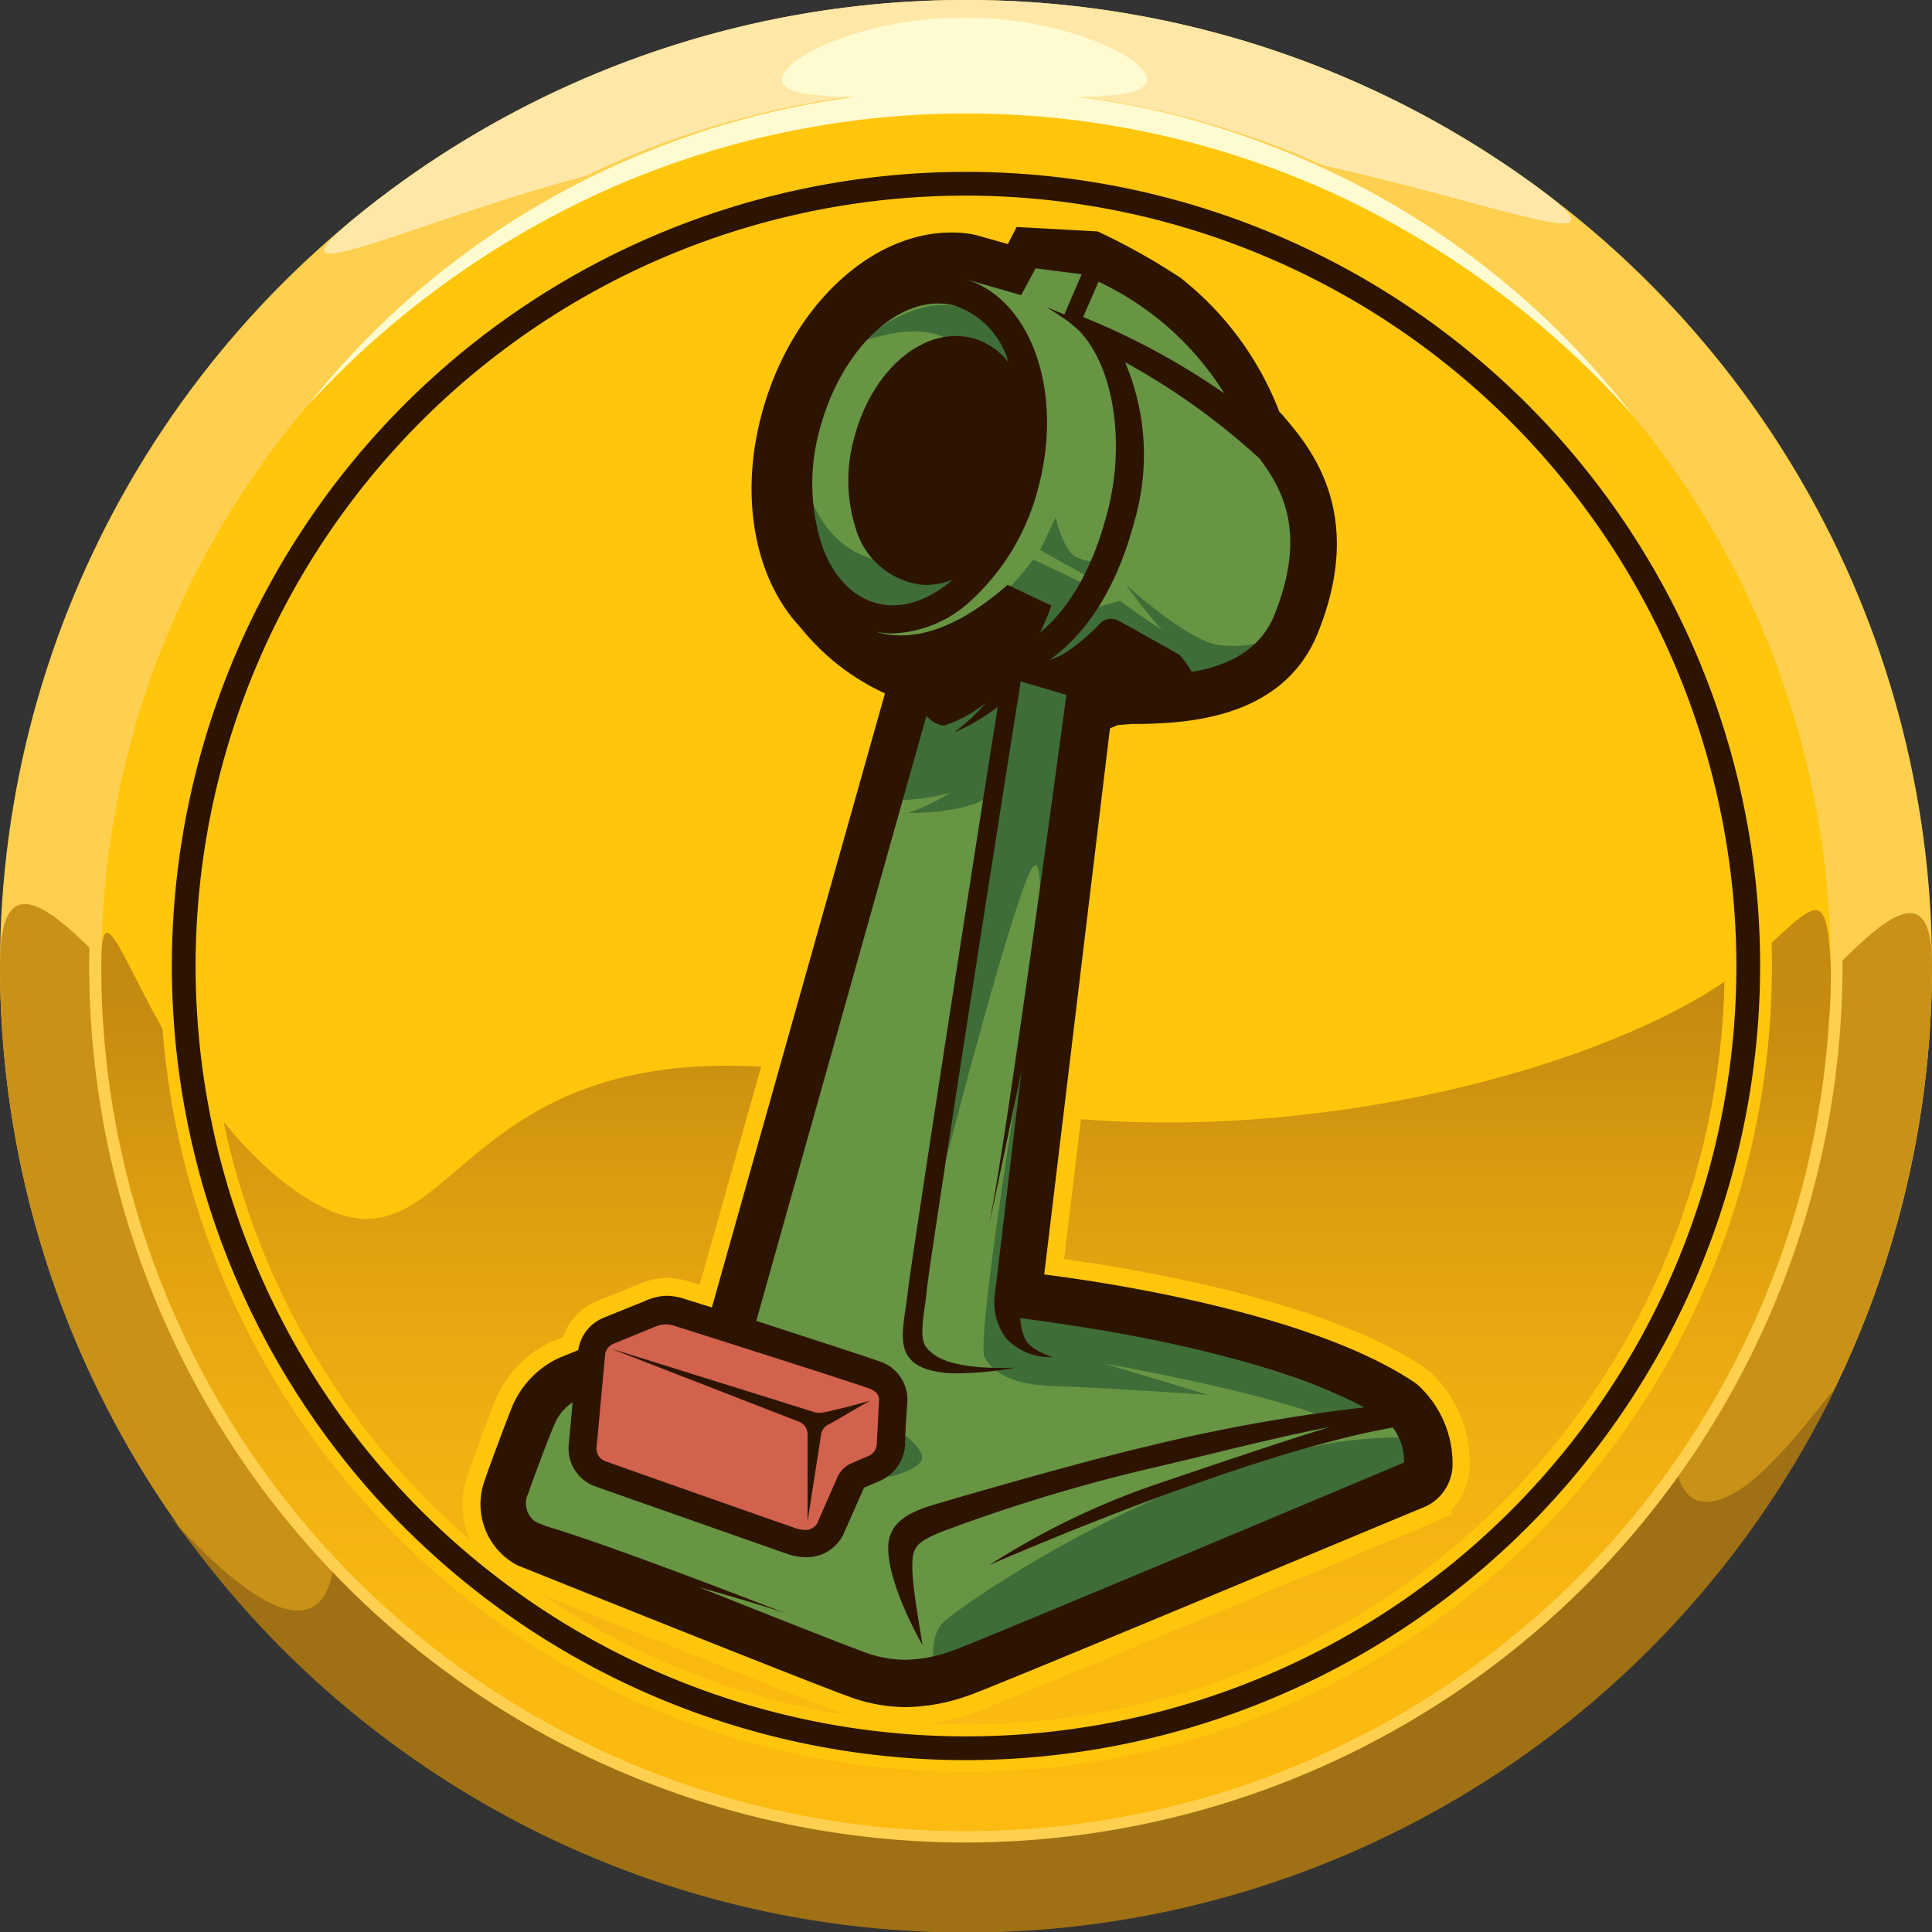<svg id="Layer_1" data-name="Layer 1" xmlns="http://www.w3.org/2000/svg" xmlns:xlink="http://www.w3.org/1999/xlink" viewBox="0 0 144 144"><rect x="0" y="0" width="144" height="144" fill="#333333" stroke="none"/><defs><style>.cls-1{fill:#ffd04f;}.cls-2{fill:#ffe7a7;}.cls-3{fill:#c99118;}.cls-4{fill:#9f7114;}.cls-5,.cls-9{fill:#ffc60b;}.cls-6{fill:url(#linear-gradient);}.cls-7{fill:#fffbd0;}.cls-8{fill:#2d1400;}.cls-9{stroke:#ffc60b;stroke-miterlimit:10;stroke-width:2.67px;}.cls-10{fill:#689543;}.cls-11{fill:#3f6d37;}.cls-12{fill:#d2624e;}.cls-13{fill:#0b004a;}</style><linearGradient id="linear-gradient" x1="72.01" y1="141.45" x2="72.01" y2="74.57" gradientUnits="userSpaceOnUse"><stop offset="0" stop-color="#febc11"/><stop offset="0.28" stop-color="#fab911"/><stop offset="0.53" stop-color="#efaf11"/><stop offset="0.78" stop-color="#dc9e10"/><stop offset="1" stop-color="#c58a10"/></linearGradient></defs><circle class="cls-1" cx="72" cy="72" r="72"/><path class="cls-2" d="M66.18,19.67c0-22.86-55.53,9.1-38.92-4.09a72,72,0,0,1,86.35-2.34c18.39,13-41.44-17.11-41.44,7.15C72.17,60.16,66.18,59.43,66.18,19.67Z"/><path class="cls-3" d="M0,72c0-22.93,32.22,47,72,47s72-67.71,72-47A72,72,0,0,1,0,72Z"/><path class="cls-4" d="M25,114.6C25,91.67,32.22,119,72,119s52.82-32,52.82-11.26c0,5.38,3.12,4.94,6.13,2.31,3.88-3.4,7.59-9.69,4.53-4a72,72,0,0,1-120.6,9.8C5.54,103.69,25,131.09,25,114.6Z"/><path class="cls-1" d="M72,137.33A65.34,65.34,0,1,1,137.33,72,65.4,65.4,0,0,1,72,137.33ZM72,8.43A63.57,63.57,0,1,0,135.57,72,63.65,63.65,0,0,0,72,8.43Z"/><circle class="cls-5" cx="72" cy="72" r="64.45"/><path class="cls-6" d="M7.55,72c0-9,3.65,8.9,14.2,16.56,13.81,10,9.68-16.6,47.35-7,23.51,6,52.36-1.93,61.52-10,4.53-4,5.55-6,5.83.42a38.2,38.2,0,0,1-.13,4.15A64.45,64.45,0,0,1,7.55,72Z"/><path class="cls-7" d="M23,30.15A61.71,61.71,0,0,1,45,12.73,63.07,63.07,0,0,1,58.42,8.15,65.23,65.23,0,0,1,72.56,6.68,64.51,64.51,0,0,1,86.68,8.37,63.62,63.62,0,0,1,100,13.19,61.83,61.83,0,0,1,121.73,31,68.13,68.13,0,0,0,99.45,14.44,65.93,65.93,0,0,0,45.55,14,68.17,68.17,0,0,0,23,30.15Z"/><path class="cls-7" d="M58.28,5.94c0-1.64,6.09-4.63,13.6-4.63s13.61,3,13.61,4.63S79.4,7.23,71.88,7.23,58.28,7.57,58.28,5.94Z"/><path class="cls-5" d="M72,15.46A56.54,56.54,0,1,1,15.46,72,56.6,56.6,0,0,1,72,15.46m0-1.77A58.31,58.31,0,1,0,130.31,72,58.31,58.31,0,0,0,72,13.69Z"/><path class="cls-5" d="M72,13.69A58.31,58.31,0,1,1,13.69,72,58.31,58.31,0,0,1,72,13.69m0-1.76A60.07,60.07,0,1,0,132.07,72,60.14,60.14,0,0,0,72,11.93Z"/><path class="cls-8" d="M72,131.19A59.19,59.19,0,1,1,131.19,72,59.25,59.25,0,0,1,72,131.19ZM72,14.58A57.42,57.42,0,1,0,129.42,72,57.49,57.49,0,0,0,72,14.58Z"/><path class="cls-9" d="M108.2,109.3a7.91,7.91,0,0,0-2.31-5.87,3.18,3.18,0,0,0-.53-.44c-7.22-4.8-21-7.17-27.53-8l4.9-40.7.55-.24,1.07-.09.8,0c3.13-.09,10.46-.3,13.07-6.77,3.6-8.92-.54-13.81-2.54-16.15a3.47,3.47,0,0,0-.32-.34l0,0a23.39,23.39,0,0,0-7.38-10,48.47,48.47,0,0,0-6.16-3.45l-6.05-.33-.65,1.27-2.37-.67-.4-.08a8.69,8.69,0,0,0-1.45-.11c-6.12,0-12.08,5.72-14.15,13.62-1.6,6-.54,12,2.76,15.65l.22.25a17.29,17.29,0,0,0,6.23,4.83L53.06,97.45l-2.14-.67a4.42,4.42,0,0,0-1.26-.2A4.25,4.25,0,0,0,48,97l-3,1.21a3.1,3.1,0,0,0-1.9,2.42l-1.45.59a7,7,0,0,0-3.41,3.47c-.27.6-1.87,4.88-2.1,5.61a5.15,5.15,0,0,0,2.39,6.35l.24.1c.84.34,20.77,8.34,24.49,9.7a12.38,12.38,0,0,0,4.28.79,14.38,14.38,0,0,0,4.74-.9c2-.69,30.59-12.66,33.85-14,.1,0,.17-.11.27-.16l.47-.18,0-.08A3.48,3.48,0,0,0,108.2,109.3Z"/><path class="cls-10" d="M77,19.39l5.39.39S92,25.94,94.73,32.29s5,14.64.39,17.14-13.48,3.08-13.48,3.08L76.06,98s26.37,2.89,28.88,7.13,1.92,5.58,1.92,5.58-34.27,15-37,15.21-33.31-11.36-33.31-11.36l3.28-8.28,3.85-2.5.38-2.31,4.82-2.89,6.35,1.54L68,50.59s-9.24-.39-9.44-12.52,7.71-19.45,12.33-18.68l4.62.77Z"/><path class="cls-11" d="M82,52.79,74.88,50.7l.22,2.17L68.74,93.32s5.71-22.76,7.88-28-.22,16-.22,16Z"/><path class="cls-11" d="M87.75,53.24s4.74-.8,6.41-2.6a10,10,0,0,0,2.2-3.74s-3.8,2.67-6.34,1.81-6.54-3.94-6.54-3.94l-1.8.53.67-1.07L77,41.7S69.73,52,62.79,47.24L67.73,52l-1.4,7.61s5.21.4,8.21-2.67,7.81-3.14,7.81-3.14Z"/><path class="cls-11" d="M74.94,54.78a13.25,13.25,0,0,1-7.28,5.81s4.54.13,6.41-1.47Z"/><path class="cls-11" d="M83.92,43.57s4.33,4,6.84,4.5a8.73,8.73,0,0,0,5.6-1.17s-2.87,3.14-5.54,3S83.92,43.57,83.92,43.57Z"/><path class="cls-11" d="M59.85,34.62s.41,7.14,7.41,7.41,7.28-.6,7.28-.6S71.8,47.1,66.6,47.1s-7.88-2.8-8.15-6.27A11.5,11.5,0,0,1,59.85,34.62Z"/><path class="cls-11" d="M77,73.64s-4.34,26.22-3.62,27.51,2.25,2.09,5.31,2.17,11.34.64,11.34.64l-7.72-2.33s16.32,2.89,18.26,5.07l3.86-.81a90.27,90.27,0,0,0-16.89-5.79L75.49,97.45Z"/><path class="cls-11" d="M78.69,38.56,77.52,41l4.4,2.45.66-1.67a3.68,3.68,0,0,1-2.5-.33C79.14,40.73,78.69,38.56,78.69,38.56Z"/><path class="cls-11" d="M74.71,29.26S70.32,24.55,65.18,31c0,0,1.57-5.2,5.39-5.71,0,0-1.69-1.44-6.39.19,0,0,8.34-7.71,11.78,2.7S74.71,29.26,74.71,29.26Z"/><path class="cls-12" d="M49.81,98.42,66,103.69l.16,5.43-2.28.9-.8,1.86s-.32,3.46-5.38,2.35c-2.58-.57-13.28-4.74-13.28-4.74s-1.06.43-1.06-1.84.41-6.72.41-6.72Z"/><path class="cls-11" d="M69.89,125.87s-1-3.49.37-4.9,20-14.25,34.59-13.82l2,4.79Z"/><path class="cls-11" d="M66.23,110.09s2.4-.54,2.5-1.41-2.17-2.4-2.17-2.4Z"/><path class="cls-8" d="M60.19,106.94l0,6.48,1-6.43a1,1,0,0,1,.66-.86l3-1.74c-1.06.33-2.82.76-3.46.88a1.62,1.62,0,0,1-.63,0l-15.28-4.77,14,5.44A1,1,0,0,1,60.19,106.94Z"/><path class="cls-8" d="M105.89,103.43a3.18,3.18,0,0,0-.53-.44c-7.22-4.8-21-7.17-27.53-8l4.9-40.7.55-.24,1.07-.09.8,0c3.13-.09,10.46-.3,13.07-6.77,3.6-8.92-.54-13.81-2.54-16.15a3.47,3.47,0,0,0-.32-.34l0,0a23.39,23.39,0,0,0-7.38-10,48.47,48.47,0,0,0-6.16-3.45l-6.05-.33-.65,1.27-2.37-.67-.4-.08a8.69,8.69,0,0,0-1.45-.11c-6.12,0-12.08,5.72-14.15,13.62-1.6,6-.54,12,2.76,15.65l.22.25a17.29,17.29,0,0,0,6.23,4.83L53.06,97.45l-2.14-.67a4.42,4.42,0,0,0-1.26-.2A4.25,4.25,0,0,0,48,97l-3,1.21a3.1,3.1,0,0,0-1.9,2.42l-1.45.59a7,7,0,0,0-3.41,3.47c-.27.6-1.87,4.88-2.1,5.61a5.15,5.15,0,0,0,2.39,6.35l.24.1c.84.34,20.77,8.34,24.49,9.7a12.38,12.38,0,0,0,4.28.79,14.38,14.38,0,0,0,4.74-.9c2-.69,30.59-12.66,33.85-14a3.48,3.48,0,0,0,2.13-3A7.91,7.91,0,0,0,105.89,103.43ZM72.52,25.21c-3.62-.95-7.5,2.3-8.85,7.41a11.81,11.81,0,0,0,.11,6.76,5.87,5.87,0,0,0,3.94,4A5,5,0,0,0,69,43.6a5.57,5.57,0,0,0,2-.39c-1.85,1.6-3.86,2.23-5.66,1.75s-3.28-2-4.1-4.39A15,15,0,0,1,61.1,32c1.45-5.49,5.22-9.38,8.82-9.38a4.72,4.72,0,0,1,1.23.16,6.2,6.2,0,0,1,4,4.19A5.16,5.16,0,0,0,72.52,25.21ZM95,45.8c-1.12,2.8-3.7,3.86-6.17,4.28a6.63,6.63,0,0,0-.93-1.28s-3.73-2.11-4.49-2.52a1.2,1.2,0,0,0-1.32.08,14.87,14.87,0,0,1-2.16,1.93,5.89,5.89,0,0,1-1.72.91c2.67-1.9,5-5.21,6.36-10.41A17.65,17.65,0,0,0,83.86,27a51.55,51.55,0,0,1,10,7.16C95.62,36.47,97.41,39.78,95,45.8ZM81.88,21a22.08,22.08,0,0,1,9.37,8.32,53.49,53.49,0,0,0-10.52-5.69Zm-5.77,1,1.08-2,3.43.44-1.29,3L78,22.88l1.39.91a10.74,10.74,0,0,1,1.06.88C83,27.33,83.92,33,82.52,38.25c-1.2,4.57-3.06,7.29-5,8.89a20,20,0,0,0,.85-2L75.1,43.59c-4.44,3.89-7.7,4.14-9.8,3.5a7.1,7.1,0,0,0,1.22.12,9,9,0,0,0,5.89-2.48,17.17,17.17,0,0,0,5-8.46c1.89-7.19-.61-14.1-5.58-15.5h0ZM44.47,107.82,45.1,101a1,1,0,0,1,.62-.84l3-1.23a2.32,2.32,0,0,1,.9-.22,2.34,2.34,0,0,1,.7.13c.45.13,13.13,4.16,14.43,4.64.46.17.8.43.77.92s-.12,2.25-.17,3.25a1,1,0,0,1-.62.87l-1.21.52a2,2,0,0,0-1.12,1.1c-.14.33-1.16,2.63-1.4,3.2a1,1,0,0,1-1,.69,2.52,2.52,0,0,1-.77-.15c-1.07-.37-13.5-4.74-14.19-5A1,1,0,0,1,44.47,107.82ZM71.08,123a10.77,10.77,0,0,1-3.6.71,8.79,8.79,0,0,1-3.08-.58c-1.72-.63-7.06-2.74-12.3-4.83,2.73.77,5.22,1.51,6.59,2,0,0-13.06-5.11-18-6.55l-.71-.29a1.65,1.65,0,0,1-.61-2.14c.24-.75,1.78-4.85,2-5.24a3.55,3.55,0,0,1,1.31-1.56l-.28,3.07a3,3,0,0,0,2,3.21l14.22,5a4.45,4.45,0,0,0,1.46.27,3.06,3.06,0,0,0,2.91-2l.81-1.83c.27-.62.53-1.19.6-1.36l0,0,1.15-.49a3.14,3.14,0,0,0,1.91-2.69c0-1,.15-2.9.17-3.25a3,3,0,0,0-2.13-3c-.75-.28-5.3-1.75-9.13-3L69.05,53.35a2.08,2.08,0,0,0,1.31.74,10.37,10.37,0,0,0,3.12-1.7A14.54,14.54,0,0,1,71.1,54.6a14.87,14.87,0,0,0,3.27-1.92C73,61.18,68,93.47,67.69,96.06c-.06.57-.14,1.09-.21,1.57-.29,2-.54,3.69,1.58,4.42a7.56,7.56,0,0,0,2.4.31,25.81,25.81,0,0,0,4.27-.43s-4.5.3-6.15-1c-.79-.59-1-1-.71-3.15.07-.49.15-1,.21-1.63.27-2.66,5.94-38.69,7-45.36l3.4,1h0S75,85.28,73.7,91.37C74,90.1,75,85.25,76.14,79.78l-2,16.8v0A4.4,4.4,0,0,0,75,99.76a4.48,4.48,0,0,0,3.46,1.39s-1.53-.45-2-1.26a3.75,3.75,0,0,1-.41-1.65s4.65.61,8.31,1.31c5.73,1.09,12.6,2.82,17.32,5.35a129.5,129.5,0,0,0-16.24,2.92c-5.66,1.33-15.3,4.17-15.76,4.31-2.08.6-3.39,1.43-3.47,3.05-.14,2.81,2.55,7.44,2.55,7.44-.44-2.78-.95-5.48-.69-6.79.2-.65.47-1,2.19-1.69a126.42,126.42,0,0,1,15.85-4.78c4.3-1,8.84-2.2,13-3-4.56,1.41-9.16,3-13.2,4.36a57.19,57.19,0,0,0-12.17,5.93c.17-.06,18.66-8.23,30.07-10.25a4.17,4.17,0,0,1,.84,2.61S73,122.33,71.08,123Z"/><path class="cls-13" d="M73.7,91.37l-.08.33C73.65,91.6,73.67,91.49,73.7,91.37Z"/></svg>